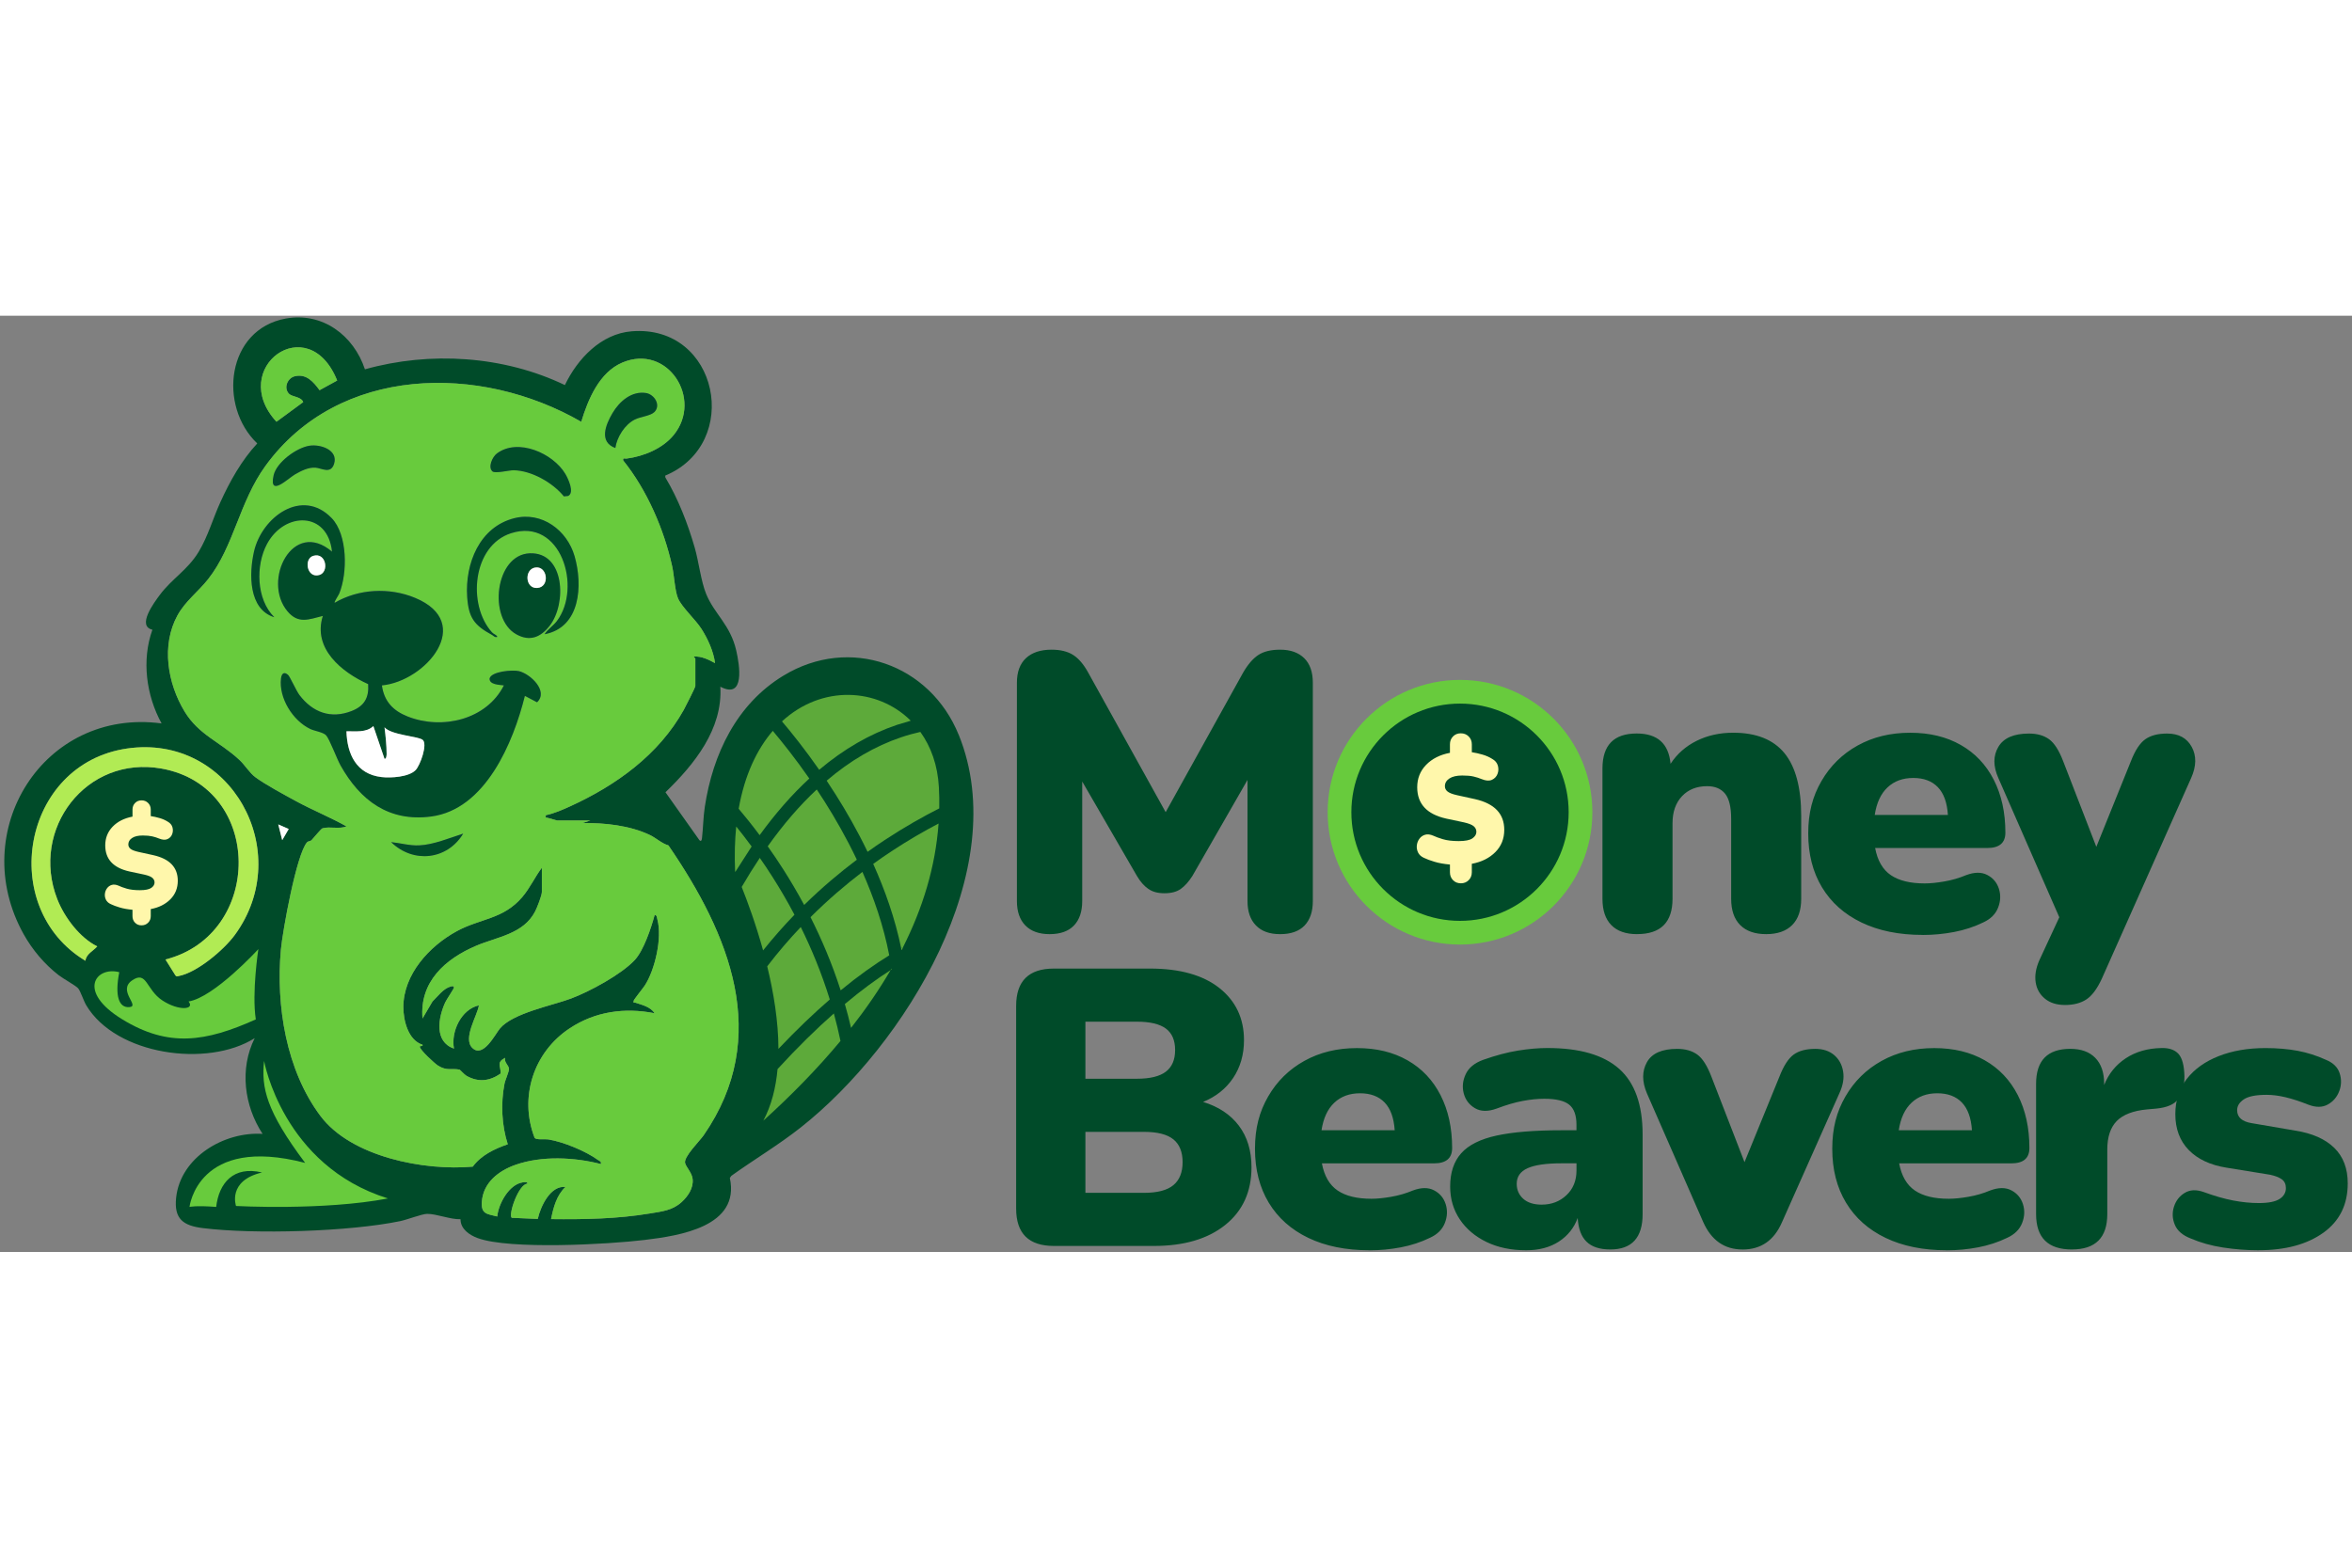 <?xml version="1.0" encoding="UTF-8" standalone="no"?><svg viewBox="0 0 883.2 351.64" xmlns="http://www.w3.org/2000/svg" width="600" height="400"><rect x="0" y="0" width="883.2" height="351.64" fill="#808080" stroke="none"/><path d="M360.01 157.43c-10.76-26.56-40.95-37.38-65.84-22.24-17.57 10.69-26.5 29.44-29.51 49.29-.59 3.91-.61 7.85-1.06 11.75-.08.7-.29 1.41-.98.73l-12.73-17.98c10.78-10.42 21.55-23.68 20.6-39.64 9.38 4.9 7.22-8.17 5.97-13.61-2.22-9.68-8.18-13.63-11.29-21.22-1.95-4.76-2.77-12.11-4.29-17.38-2.61-9.04-6.2-18.33-11.04-26.4l-.04-.68c28.96-12.06 20-56.82-12.58-54.2-11.57.93-20.36 10.34-25.1 20.2-23.01-11.04-50.56-12.79-75.09-5.92-4.23-12.76-15.94-21.56-29.7-19.07-22.2 4.02-25.54 32.8-10.73 46.91-5.93 6.41-10.25 14.16-13.86 22.08-2.79 6.12-4.6 12.7-8.08 18.52-4.11 6.88-10.1 10.16-14.69 16.34-2.1 2.83-8.7 11.66-2.74 13.02-4.1 11.46-2.33 24.62 3.44 35.2-44.34-5.92-73.31 40.55-51.8 79.14 3.29 5.91 7.83 11.27 13.16 15.41 1.64 1.28 6.54 3.98 7.34 4.97.91 1.13 1.99 4.61 3.02 6.34 11.12 18.69 45.44 23.54 63.25 12.35-5.74 11.47-3.97 25.38 2.96 35.95-14.36-.92-30.81 8.7-32.46 23.94-.87 8.03 2.66 10.55 10.11 11.46 19.47 2.38 54.84 1.35 74.07-2.64 2.59-.54 8.11-2.7 10.08-2.72 3.48-.03 8.76 2.15 12.53 2.01-.01 3.65 3.3 5.94 6.45 7.09 12 4.41 49.04 2.36 62.73.69 13.06-1.59 35.91-5 31.95-23.28l.58-.81c8.64-6.19 17.79-11.62 26.13-18.22 38.94-30.8 79.79-96.7 59.25-147.39zM126.61 24.34L120 27.97c-2.29-3.11-4.93-6.24-9.24-5.25-2.87.66-4.38 4.49-2.18 6.65 1.16 1.14 4.55 1.02 5.28 3.08l-10.04 7.38c-18.51-20.17 11.93-42.53 22.8-15.48zM88.16 232.59c-4.09 5.59-14.2 14.14-21.08 15.41-.53.1-.87.28-1.24-.29l-3.7-5.92c36.81-9.35 36.95-64.79-1.45-71.7-28.34-5.1-49.44 22.76-39.18 49.03 2.68 6.86 8.44 14.5 15.01 17.75-1.52 1.75-4.14 2.81-4.44 5.41-33.23-20.02-23.82-73.95 15.59-79.72 38.85-5.69 63.47 38.65 40.49 70.04zm176.13 75.16c-1.52 2.2-7.61 8.16-7.02 10.49.41 1.61 2.61 3.63 2.84 6.1.31 3.37-1.79 6.41-4.15 8.57-3.45 3.16-7.45 3.53-11.98 4.28-12.2 2.03-24.69 2.26-37.04 2.11.84-4.31 2.1-9.02 5.41-12.07-5.63-.64-9.35 7.25-10.41 12.01l-9.79-.43c-1.32-1.34 2.66-12.75 5.91-12.81.15-.81-1.25-.56-1.73-.5-5.15.71-9.15 8.03-9.6 12.82-3.72-.97-6.13-.8-5.79-5.51.52-7.25 6.34-11.7 12.71-13.92 9.84-3.43 22.02-2.84 31.99-.27.23-1.06-.52-1.12-1.14-1.56-4.57-3.31-12.88-6.75-18.45-7.66-1.47-.24-4.57.25-5.29-.62-5.89-15.26-.41-32.12 13.1-41.09 9.64-6.4 20.68-7.92 31.97-5.71-1.63-2.44-4.58-3.07-7.14-3.94-.51-.17-.92.37-.74-.74.07-.47 3.46-4.64 4.16-5.7 3.79-5.76 6.66-17.92 4.74-24.86-.19-.67-.06-1.53-1-1.7-1.31 4.84-4.08 13.26-7.46 16.92-4.98 5.4-17 11.9-23.93 14.49-7.11 2.66-21.79 5.43-26.7 11.23-1.74 2.06-6.28 11.29-10.37 7.34-3.71-3.58 1.9-12.19 2.45-16-6.61 1.45-10.57 9.85-9.36 16.25-7.5-2.63-5.92-11.53-3.3-17.34.46-1.02 3.3-5.2 3.29-5.57-.02-.76-.82-.53-1.34-.38-2.67.76-4.81 3.73-6.73 5.6l-3.73 6.36c-1.18-13.81 8.57-22.39 20.2-27.33 7.91-3.35 17.7-4.38 22.09-12.88.73-1.41 2.53-5.98 2.53-7.32v-9.11c-2.66 3.54-4.5 7.68-7.4 11.07-7.21 8.42-15.73 7.95-24.62 12.81-10.24 5.59-20.01 16.2-20 28.49 0 5.02 1.79 12.43 7.2 14.13.22.85-1 .22-1.01.74-.02 1.2 5.59 6.3 6.75 7.05 3.41 2.19 5.17.93 8.19 1.57.17.04 1.8 1.89 2.65 2.36 4.45 2.46 8.63 1.96 12.75-.9.08-2.95-1.71-4.12 1.69-5.91-.5 1.68 1.42 2.84 1.44 4.17.02 1.13-1.4 4.07-1.7 5.65-1.41 7.32-1.04 15.58 1.25 22.66-4.93 1.68-10.05 4.12-13.15 8.4-18.24 1.64-45.65-3.64-57.2-19.05-12.87-17.17-16.76-41.44-14.85-62.46.63-6.89 5.86-35.89 9.81-40.3.45-.5 1.25-.36 1.72-.85.64-.65 3.57-4.28 4.09-4.42 2.86-.78 6.32.42 9-.73-6.19-3.47-12.82-6.13-19.04-9.52-4.26-2.32-11.47-6.2-15.18-8.95-2.15-1.59-3.84-4.48-5.9-6.41-7.31-6.88-15.28-9.38-20.66-18.25-6.41-10.57-8.83-24.88-2.68-36.09 2.94-5.36 7.79-8.9 11.51-13.61 9.69-12.27 11.67-28.94 21.51-42.52 27.49-37.95 80.69-38.49 118.61-16.59 2.54-8.42 6.8-18.6 15.43-22.25 16.99-7.18 30.35 13.62 19.3 27.18-4.18 5.13-11.26 8.03-17.73 8.88-.71.09-1.45-.46-1.24.71 8.92 11.09 15.31 25.84 18.38 39.75.76 3.44 1.02 9.32 2.21 12.07 1.43 3.29 6.56 7.96 8.78 11.42 2.38 3.73 4.54 8.44 5.1 12.87-2.43-1.31-5-2.63-7.88-2.46-.24.18.49.63.49.73v10.34c0 .5-3.74 7.86-4.35 8.95-9.38 16.84-25.37 28.33-42.6 36.2-2.86 1.31-6.18 2.75-9.2 3.36-.13 1.27 0 .79.72 1l3.47.97h12.56l-2.95.98c8.27-.11 17.78.89 25.3 4.5 2.41 1.16 4.35 3.13 6.95 3.89 22.87 33.36 38.89 71.75 13.27 108.81zm-159.8-116.69l3.93 1.72-2.45 4.19-1.48-5.91z" fill="#004b29"/><path d="M203.49 207.31c-2.66 3.54-4.5 7.68-7.4 11.07-7.21 8.42-15.73 7.95-24.62 12.81-10.24 5.59-20.01 16.2-20 28.49 0 5.02 1.79 12.43 7.2 14.13.22.85-1 .22-1.01.74-.02 1.2 5.59 6.3 6.75 7.05 3.41 2.19 5.17.93 8.19 1.57.17.04 1.8 1.89 2.65 2.36 4.45 2.46 8.63 1.96 12.75-.9.08-2.95-1.71-4.12 1.69-5.91-.5 1.68 1.42 2.84 1.44 4.17.02 1.13-1.4 4.07-1.7 5.65-1.41 7.32-1.04 15.58 1.25 22.66-4.93 1.68-10.05 4.12-13.15 8.4-18.24 1.64-45.65-3.64-57.2-19.05-12.87-17.17-16.76-41.44-14.85-62.46.63-6.89 5.86-35.89 9.81-40.3.45-.5 1.25-.36 1.72-.85.64-.65 3.57-4.28 4.09-4.42 2.86-.78 6.32.42 9-.73-6.19-3.47-12.82-6.13-19.04-9.52-4.26-2.32-11.47-6.2-15.18-8.95-2.15-1.59-3.84-4.48-5.9-6.41-7.31-6.88-15.28-9.38-20.66-18.25-6.41-10.57-8.83-24.88-2.68-36.09 2.94-5.36 7.79-8.9 11.51-13.61 9.69-12.27 11.67-28.94 21.51-42.52 27.49-37.95 80.69-38.49 118.61-16.59 2.54-8.42 6.8-18.6 15.43-22.25 16.99-7.18 30.35 13.62 19.3 27.18-4.18 5.13-11.26 8.03-17.73 8.88-.71.09-1.45-.46-1.24.71 8.92 11.09 15.31 25.84 18.38 39.75.76 3.44 1.02 9.32 2.21 12.07 1.43 3.29 6.56 7.96 8.78 11.42 2.38 3.73 4.54 8.44 5.1 12.87-2.43-1.31-5-2.63-7.88-2.46-.24.18.49.63.49.73v10.34c0 .5-3.74 7.86-4.35 8.95-9.38 16.84-25.37 28.33-42.6 36.2-2.86 1.31-6.18 2.75-9.2 3.36-.13 1.27 0 .79.72 1l3.47.97h12.56l-2.95.98c8.27-.11 17.78.89 25.3 4.5 2.41 1.16 4.35 3.13 6.95 3.89 22.87 33.36 38.89 71.75 13.27 108.81-1.52 2.2-7.61 8.16-7.02 10.49.41 1.61 2.61 3.63 2.84 6.1.31 3.37-1.79 6.41-4.15 8.57-3.45 3.16-7.45 3.53-11.98 4.28-12.2 2.03-24.69 2.26-37.04 2.11.84-4.31 2.1-9.02 5.41-12.07-5.63-.64-9.35 7.25-10.41 12.01l-9.79-.43c-1.32-1.34 2.66-12.75 5.91-12.81.15-.81-1.25-.56-1.73-.5-5.15.71-9.15 8.03-9.6 12.82-3.72-.97-6.13-.8-5.79-5.51.52-7.25 6.34-11.7 12.71-13.92 9.84-3.43 22.02-2.84 31.99-.27.23-1.06-.52-1.12-1.14-1.56-4.57-3.31-12.88-6.75-18.45-7.66-1.47-.24-4.57.25-5.29-.62-5.89-15.26-.41-32.12 13.1-41.09 9.64-6.4 20.68-7.92 31.97-5.71-1.63-2.44-4.58-3.07-7.14-3.94-.51-.17-.92.37-.74-.74.07-.47 3.46-4.64 4.16-5.7 3.79-5.76 6.66-17.92 4.74-24.86-.19-.67-.06-1.53-1-1.7-1.31 4.84-4.08 13.26-7.46 16.92-4.98 5.4-17 11.9-23.93 14.49-7.11 2.66-21.79 5.43-26.7 11.23-1.74 2.06-6.28 11.29-10.37 7.34-3.71-3.58 1.9-12.19 2.45-16-6.61 1.45-10.57 9.85-9.36 16.25-7.5-2.63-5.92-11.53-3.3-17.34.46-1.02 3.3-5.2 3.29-5.57-.02-.76-.82-.53-1.34-.38-2.67.76-4.81 3.73-6.73 5.6l-3.73 6.36c-1.18-13.81 8.57-22.39 20.2-27.33 7.91-3.35 17.7-4.38 22.09-12.88.73-1.41 2.53-5.98 2.53-7.32v-9.11zm42.19-171.09c2.66-2.63 0-6.69-3.06-7.19-5.44-.88-10.04 3.14-12.62 7.52s-5.2 10.84 1.06 13.13c.6-4.13 3.55-8.82 7.29-10.69 2.14-1.07 5.91-1.38 7.32-2.78zm-129.5 12.61c-4.83.76-12.36 6.22-13.44 11.18-1.82 8.32 5.47 1.09 7.99-.38 2.28-1.32 5.09-2.78 7.79-2.56 2.27.18 5.69 2.52 6.94-1.44 1.62-5.17-5.04-7.47-9.27-6.8zm68.72 9.62c1.02.91 6.23-.45 8.01-.42 6.72.13 14.67 4.69 18.82 9.81l1.62-.16c2.49-1.26-.02-6.53-1.08-8.3-4.62-7.73-17.78-13.58-25.7-7.65-1.69 1.27-3.43 5.14-1.68 6.71zm-60.39 17.52c-11.06-11.46-26.19-.43-29.15 12.61-1.85 8.17-2.15 21.65 7.65 24.64-6.83-6.72-7.08-19.55-2.72-27.59 6.57-12.11 22.77-12.26 24.38 2.96-14.76-12.57-26.37 10.91-16.73 22.4 4.06 4.84 7.91 3.07 13.28 1.74-3.89 12.23 7.05 21.11 17.02 25.61.36 5.12-1.45 8.23-6.19 10.09-7.86 3.09-14.67.51-19.61-5.99-1.18-1.56-3.58-6.95-4.26-7.55-1.57-1.4-2.45-.44-2.66 1.27-.91 7.36 4.37 15.84 10.94 19.01 1.63.79 4.87 1.21 5.98 2.39 1.31 1.41 4.03 8.83 5.43 11.32 7.39 13.17 18.12 21.26 33.99 19.19 20.42-2.66 30.88-27.81 35.23-45.31l4.57 2.4c4.41-4.16-2.51-10.71-6.86-11.71-2.38-.55-10.27.1-10.96 2.75-.17 2.38 3.67 2.38 5.36 2.62-6.51 12.9-23.17 16.78-36.08 11.7-5.51-2.17-8.89-5.69-9.72-11.7 16.47-1.56 35.09-23.51 12.44-32.89-9.6-3.98-21.18-3.41-30.17 1.85-.27-.32 1.41-2.72 1.71-3.46 3.15-7.68 3.2-22.09-2.88-28.38zm79.97 43.66c13.53-2.54 14.41-18.39 11.3-29.27-2.81-9.8-12.32-16.9-22.63-14.32-13.12 3.29-18.55 17.07-17.72 29.55.52 7.84 2.63 10.67 9.34 14.31.62.34.97 1.02 1.98.72-.24-.79-1.3-.93-1.99-1.69-9.36-10.32-7.32-32.6 7.14-37.24 18.75-6.02 26.75 20.39 17.22 32.98-1.36 1.79-3.4 3.06-4.64 4.96zm-5.54-30.4c-13.02.49-15.79 24.46-5.07 30.42 5.13 2.86 9.21 1.09 12.56-3.23 6.42-8.25 5.69-27.68-7.49-27.19zm-25 105.28c-5.1 1.63-11.12 4.16-16.51 4.42-3.58.17-7.08-.88-10.58-1.23 8.33 8.11 21.06 6.74 27.09-3.19z" fill="#68cb3d"/><path d="M62.14,241.79c36.81-9.35,36.95-64.79-1.45-71.7-28.34-5.1-49.44,22.76-39.18,49.03,2.68,6.86,8.44,14.5,15.01,17.75-1.52,1.75-4.14,2.81-4.44,5.41-33.23-20.02-23.82-73.95,15.59-79.72,38.85-5.69,63.47,38.65,40.49,70.04-4.09,5.59-14.2,14.14-21.08,15.41-.53.1-.87.28-1.24-.29l-3.7-5.92Z" fill="#b1eb54"/><path d="M108.57 29.36c1.16 1.14 4.55 1.02 5.28 3.08l-10.04 7.38c-18.51-20.17 11.93-42.53 22.8-15.48L120 27.97c-2.29-3.11-4.93-6.24-9.24-5.25-2.87.66-4.38 4.49-2.18 6.65z" fill="#68cb3d"/><path d="M105.98 196.97l-1.49-5.91 3.93 1.72-2.44 4.19z" fill="#fff"/><path d="M124.51 75.97c6.07 6.29 6.03 20.7 2.88 28.38-.3.74-1.99 3.13-1.71 3.46 8.99-5.27 20.57-5.83 30.17-1.85 22.65 9.38 4.03 31.33-12.44 32.89.83 6.01 4.21 9.53 9.72 11.7 12.92 5.08 29.57 1.21 36.08-11.7-1.69-.24-5.53-.24-5.36-2.62.69-2.65 8.58-3.3 10.96-2.75 4.35 1 11.27 7.55 6.86 11.71l-4.57-2.4c-4.35 17.5-14.8 42.65-35.23 45.31-15.87 2.07-26.6-6.02-33.99-19.19-1.4-2.49-4.12-9.91-5.43-11.32-1.11-1.19-4.34-1.6-5.98-2.39-6.57-3.17-11.85-11.66-10.94-19.01.21-1.71 1.09-2.67 2.66-1.27.68.61 3.08 6 4.26 7.55 4.94 6.5 11.75 9.08 19.61 5.99 4.74-1.86 6.54-4.98 6.19-10.09-9.96-4.49-20.91-13.38-17.02-25.61-5.37 1.33-9.22 3.1-13.28-1.74-9.64-11.49 1.97-34.97 16.73-22.4-1.61-15.23-17.81-15.08-24.38-2.96-4.36 8.04-4.12 20.86 2.72 27.59-9.8-2.99-9.51-16.47-7.65-24.64 2.96-13.05 18.09-24.08 29.15-12.61zm-6.86 14.21c-3.68 1.09-2.42 8.55 2.25 7.2 3.8-1.1 2.58-8.64-2.25-7.2zm26.74 76.24l-4.19-12.3c-2.66 2.56-6.7 1.89-10.1 1.96.24 8.62 3.74 16.08 13.11 17.19 3.5.41 10.22.04 12.83-2.58 1.73-1.74 4.68-9.88 2.64-11.42-1.76-1.33-11.78-1.78-14.29-4.67.41 3.15.8 6.86.79 10.02 0 .41-.1 1.95-.79 1.8zm54.55-77.19c13.18-.49 13.91 18.94 7.49 27.19-3.36 4.32-7.43 6.09-12.56 3.23-10.72-5.97-7.95-29.94 5.07-30.42zm1.96 5.36c-4.04.73-3.73 7.9.79 7.66 4.96-.26 3.94-8.51-.79-7.66zm3.58 25.04c1.24-1.9 3.28-3.17 4.64-4.96 9.53-12.59 1.53-39-17.22-32.98-14.46 4.64-16.5 26.92-7.14 37.24.69.76 1.75.9 1.99 1.69-1.01.3-1.36-.38-1.98-.72-6.7-3.63-8.81-6.47-9.34-14.31-.83-12.48 4.6-26.26 17.72-29.55 10.32-2.59 19.83 4.52 22.63 14.32 3.11 10.88 2.23 26.73-11.3 29.27zM184.9 58.45c-1.75-1.57-.02-5.44 1.68-6.71 7.92-5.93 21.08-.08 25.7 7.65 1.05 1.76 3.56 7.04 1.08 8.3l-1.62.16c-4.15-5.13-12.1-9.68-18.82-9.81-1.78-.03-6.99 1.33-8.01.42zm60.78-22.23c-1.41 1.4-5.18 1.7-7.32 2.78-3.73 1.88-6.69 6.56-7.29 10.69-6.27-2.29-3.66-8.73-1.06-13.13s7.17-8.4 12.62-7.52c3.06.5 5.71 4.55 3.06 7.19zm-129.5 12.61c4.23-.67 10.9 1.63 9.27 6.8-1.24 3.96-4.67 1.62-6.94 1.44-2.7-.22-5.51 1.24-7.79 2.56-2.53 1.47-9.81 8.7-7.99.38 1.08-4.96 8.61-10.42 13.44-11.18zm57.76 145.68c-6.03 9.94-18.76 11.3-27.09 3.19 3.5.35 7 1.4 10.58 1.23 5.39-.26 11.4-2.79 16.51-4.42z" fill="#004b29"/><path d="M144.39 166.42c.7.14.79-1.4.79-1.8 0-3.15-.39-6.86-.79-10.02 2.51 2.89 12.53 3.34 14.29 4.67 2.03 1.53-.91 9.68-2.64 11.42-2.61 2.61-9.33 2.99-12.83 2.58-9.36-1.11-12.87-8.57-13.11-17.19 3.4-.07 7.44.6 10.1-1.96l4.19 12.3zm-26.74-76.24c4.83-1.43 6.05 6.11 2.25 7.2-4.66 1.35-5.93-6.11-2.25-7.2zm83.25 4.41c4.73-.85 5.75 7.39.79 7.66-4.52.24-4.83-6.93-.79-7.66z" fill="#fff"/><path d="M99.17 279.89s6.94 39.32 46.51 51.65c-24.16 4.63-57.05 2.83-57.05 2.83s-3.34-9.51 9.77-12.59c-10.79-2.57-16.19 4.03-17.22 12.94-7.71-.6-10.02 0-10.02 0s3.08-27.07 43.43-16.53c-14.65-19.53-16.51-28.27-15.42-38.29z" fill="#68cb3d"/><g fill="#5daa3a"><path d="M352.7 185.04c-5.96 3.02-12.95 6.94-20.48 11.89-2.07 1.36-4.22 2.83-6.43 4.42-3.89-8.06-8.08-15.35-12.01-21.55l-3.36-5.17c8.83-7.54 18.15-12.97 27.92-16.28 2.48-.84 4.91-1.51 7.26-2.03 3.94 5.47 6.51 12.45 6.96 20.75.15 2.68.19 5.34.14 7.97zM342 152.11l-5.11 1.53c-10.27 3.46-20.04 9.11-29.27 16.9-5.41-7.75-10.39-13.96-13.98-18.18 14.96-13.79 35.87-12.65 48.36-.25zm-38.1 21.72c-6.5 5.99-12.72 13.09-18.65 21.26-2.79-3.74-5.45-7.05-7.87-9.91 2.24-12.7 6.88-22.36 12.81-29.26 3.56 4.22 8.46 10.35 13.72 17.91zm17.85 30.48c-6.33 4.77-13.06 10.41-19.78 17-2.6-4.84-5.23-9.26-7.76-13.24-1.99-3.12-3.97-6.05-5.92-8.79 5.86-8.24 12-15.36 18.41-21.34l2.92 4.49c3.97 6.27 8.23 13.68 12.13 21.88zm16.66 33.29l.13.66.52-1.02-.66.36z"/><path d="M352.44 190.73c-1.17 16.36-6 31.88-13.37 46.5h0l-.66.36c-2.31-11.23-6.13-21.96-10.51-31.7 2.37-1.72 4.67-3.3 6.88-4.76 6.35-4.19 12.35-7.63 17.65-10.4zm-18.52 49.5h0c-5.54 3.4-11.62 7.7-18.24 13.15-3.25-10.1-7.2-19.32-11.32-27.49 6.6-6.58 13.23-12.22 19.49-16.99 4.28 9.67 7.95 20.28 10.07 31.34zm.51 5.54c-4.36 7.49-9.37 14.73-14.85 21.71-.7-3.05-1.49-6.04-2.33-8.96h0c6.3-5.29 12.04-9.46 17.18-12.75zm-18.82 26.62C306.8 283 296.94 293 286.63 302.34c3.06-5.74 4.71-12.37 5.35-19.39 7.58-8.26 14.63-15.15 21.14-20.89.92 3.35 1.76 6.8 2.49 10.33zm-4.02-15.58h0c-6.02 5.22-12.45 11.34-19.28 18.55-.02-10.35-1.82-21.17-4.21-31 4.08-5.33 8.31-10.25 12.6-14.76 4.01 8.11 7.81 17.23 10.89 27.2zm-29.34-57.46l-6.12 9.54-.09-.21c-.27-6.06-.1-11.67.42-16.84 1.85 2.28 3.79 4.79 5.79 7.52zm16.09 25.62c-3.98 4.13-7.94 8.59-11.79 13.41-2.76-9.99-5.91-18.51-8.04-23.83 2.22-3.82 4.49-7.46 6.8-10.92 1.57 2.25 3.16 4.62 4.74 7.11 2.7 4.24 5.52 9 8.28 14.24z"/><path d="M352.7 185.04l-.26 5.69.26-5.69zm-17.94 60.16c.02.11.03.22.04.33l-.38.24.33-.57zm4.31-7.96l-.52 1.02-.13-.66.66-.36z"/></g><path d="M53.15 228.97c-.99 0-1.8-.33-2.44-.99s-.96-1.48-.96-2.46v-2.41c-1.84-.16-3.44-.45-4.8-.86s-2.49-.83-3.37-1.26c-.85-.39-1.45-.94-1.8-1.65-.34-.71-.48-1.44-.39-2.22.08-.77.35-1.47.81-2.09s1.06-1.04 1.8-1.26c.74-.21 1.6-.11 2.59.32.66.33 1.64.69 2.96 1.08 1.31.39 2.97.59 4.97.59s3.46-.29 4.29-.86c.82-.57 1.23-1.26 1.23-2.04 0-.69-.28-1.27-.84-1.75s-1.58-.88-3.05-1.21l-5.57-1.18c-6.04-1.35-9.06-4.61-9.06-9.8 0-2.76.93-5.1 2.78-7.02s4.34-3.18 7.46-3.77v-2.66c0-.99.32-1.81.96-2.46.64-.66 1.45-.99 2.44-.99s1.81.33 2.46.99c.66.66.99 1.48.99 2.46v2.46c1.08.16 2.19.41 3.32.74s2.14.77 3.03 1.33c.95.53 1.55 1.24 1.8 2.14s.2 1.77-.12 2.61c-.33.84-.91 1.45-1.75 1.82-.84.38-1.9.3-3.18-.22-.79-.33-1.64-.6-2.56-.81s-2.1-.32-3.55-.32c-1.74 0-3.08.31-4.01.94-.94.62-1.4 1.43-1.4 2.41 0 .66.27 1.21.81 1.65s1.53.83 2.98 1.16l5.62 1.23c6.11 1.38 9.16 4.58 9.16 9.6 0 2.79-.94 5.12-2.81 6.99s-4.32 3.09-7.34 3.65v2.66c0 .99-.33 1.81-.99 2.46-.66.66-1.48.99-2.46.99z" fill="#fff7ab"/><path d="M97.02 237.89s-2.51 16.38-.96 26.4c-18.89 8.48-32.76 10.6-50.11 0s-9.83-20.04-1.16-17.73c-1.73 8.87-.19 13.49 3.85 13.11s-4.63-6.17.96-10.02 5.2 3.47 11.37 7.52 12.33 3.47 9.83.39c9.64-1.54 26.21-19.66 26.21-19.66z" fill="#68cb3d"/><path d="M394.13 232.27c-3.94 0-6.97-1.09-9.09-3.25-2.12-2.17-3.18-5.22-3.18-9.16v-82.01c0-4.04 1.13-7.12 3.4-9.24s5.47-3.18 9.6-3.18c3.35 0 6.06.67 8.13 1.99 2.07 1.33 3.94 3.52 5.62 6.58l29.11 52.46L466.83 134c1.77-3.05 3.67-5.25 5.69-6.58s4.75-1.99 8.2-1.99c3.84 0 6.85 1.06 9.01 3.18 2.17 2.12 3.25 5.2 3.25 9.24v82.01c0 3.94-1.03 7-3.1 9.16-2.07 2.17-5.12 3.25-9.16 3.25s-6.97-1.09-9.09-3.25c-2.12-2.17-3.18-5.22-3.18-9.16v-45.51l-20.69 36.05c-1.38 2.17-2.83 3.79-4.36 4.88s-3.57 1.63-6.13 1.63-4.48-.54-6.06-1.63c-1.58-1.08-3.01-2.71-4.29-4.88l-20.54-35.46v44.92c0 3.94-1.03 7-3.1 9.16-2.07 2.17-5.12 3.25-9.16 3.25zm220.61 0c-4.24 0-7.46-1.13-9.68-3.4s-3.32-5.56-3.32-9.9v-48.91c0-8.77 4.29-13.15 12.86-13.15 7.78 0 12.02 3.79 12.71 11.38 2.46-3.74 5.74-6.62 9.83-8.64s8.64-3.03 13.67-3.03c8.67 0 15.09 2.56 19.28 7.68s6.28 13 6.28 23.64v31.03c0 4.34-1.13 7.63-3.4 9.9s-5.52 3.4-9.75 3.4-7.49-1.13-9.75-3.4c-2.27-2.27-3.4-5.56-3.4-9.9v-30c0-4.43-.76-7.58-2.29-9.46-1.53-1.87-3.77-2.81-6.72-2.81-3.94 0-7.09 1.26-9.46 3.77-2.36 2.51-3.55 5.89-3.55 10.12v28.37c0 8.87-4.43 13.3-13.3 13.3zm107.27.29c-8.87 0-16.53-1.55-22.98-4.65s-11.4-7.51-14.85-13.22-5.17-12.46-5.17-20.24 1.65-13.94 4.95-19.65 7.83-10.17 13.59-13.37 12.34-4.8 19.73-4.8 13.62 1.53 18.99 4.58 9.51 7.41 12.41 13.08 4.36 12.29 4.36 19.87c0 3.84-2.27 5.76-6.8 5.76h-42.11c.89 4.73 2.86 8.13 5.91 10.2s7.29 3.1 12.71 3.1c2.07 0 4.53-.24 7.39-.74 2.86-.49 5.56-1.28 8.13-2.36 3.15-1.18 5.81-1.21 7.98-.07 2.17 1.13 3.62 2.86 4.36 5.17.74 2.32.64 4.68-.3 7.09-.94 2.42-2.78 4.26-5.54 5.54-3.45 1.68-7.12 2.88-11.01 3.62s-7.81 1.11-11.75 1.11zm-3.55-58.95c-3.94 0-7.17 1.18-9.68 3.55-2.51 2.36-4.11 5.81-4.8 10.34h27.48c-.3-4.63-1.55-8.1-3.77-10.42-2.22-2.31-5.3-3.47-9.24-3.47zm56.89 85.26c-3.05 0-5.54-.79-7.46-2.36-1.92-1.58-3.08-3.62-3.47-6.13s.05-5.25 1.33-8.2l7.54-16.25-22.9-52.31c-1.97-4.43-1.97-8.32 0-11.67s5.81-5.02 11.53-5.02c3.05 0 5.56.72 7.54 2.14 1.97 1.43 3.74 4.21 5.32 8.35l12.41 32.06 13-32.21c1.57-4.04 3.37-6.77 5.39-8.2s4.75-2.14 8.2-2.14c4.33 0 7.41 1.68 9.24 5.02 1.82 3.35 1.75 7.24-.22 11.67l-33.54 75.36c-1.77 3.84-3.72 6.45-5.84 7.83s-4.8 2.07-8.05 2.07z" fill="#004b29"/><circle cx="548.25" cy="186.48" r="49.7" fill="#68cb3d"/><circle cx="548.25" cy="186.48" r="40.8" fill="#004b29"/><path d="M548.55 213.17c-1.18 0-2.16-.39-2.93-1.18s-1.15-1.77-1.15-2.96v-2.9c-2.21-.2-4.13-.54-5.76-1.03-1.64-.49-2.98-.99-4.05-1.51-1.03-.47-1.74-1.13-2.16-1.98-.41-.85-.57-1.73-.47-2.66.1-.92.42-1.76.97-2.51s1.27-1.25 2.16-1.51 1.92-.13 3.1.38c.79.39 1.97.83 3.55 1.3s3.57.71 5.97.71 4.16-.34 5.14-1.03 1.48-1.51 1.48-2.45c0-.83-.34-1.53-1-2.1-.67-.57-1.89-1.05-3.66-1.45l-6.68-1.42c-7.25-1.62-10.88-5.54-10.88-11.76 0-3.31 1.11-6.12 3.34-8.42s5.21-3.81 8.95-4.52v-3.19c0-1.18.38-2.17 1.15-2.96s1.74-1.18 2.93-1.18 2.17.39 2.96 1.18 1.18 1.77 1.18 2.96v2.96c1.3.2 2.63.49 3.99.89 1.36.39 2.57.93 3.63 1.6 1.14.63 1.86 1.49 2.16 2.57s.25 2.13-.15 3.13c-.39 1-1.09 1.73-2.1 2.19-1 .45-2.28.36-3.81-.27-.95-.39-1.97-.72-3.07-.98s-2.52-.38-4.26-.38c-2.09 0-3.69.38-4.82 1.12-1.12.75-1.68 1.71-1.68 2.9 0 .79.33 1.45.98 1.98s1.84 1 3.58 1.39l6.74 1.48c7.33 1.66 10.99 5.5 10.99 11.53 0 3.35-1.12 6.15-3.37 8.39-2.25 2.25-5.18 3.7-8.81 4.37v3.19c0 1.18-.39 2.17-1.18 2.96s-1.77 1.18-2.96 1.18z" fill="#fff7ab"/><g fill="#004b29"><path d="M395.76 349.38c-9.46 0-14.19-4.68-14.19-14.04v-76.1c0-9.36 4.73-14.04 14.19-14.04h36.05c11.23 0 19.92 2.44 26.08 7.31 6.15 4.88 9.24 11.4 9.24 19.58 0 5.42-1.36 10.15-4.06 14.19-2.71 4.04-6.48 7.04-11.3 9.01 5.81 1.77 10.29 4.75 13.45 8.94 3.15 4.19 4.73 9.38 4.73 15.59 0 9.16-3.28 16.38-9.83 21.65s-15.49 7.91-26.82 7.91h-37.53zm11.82-62.8h19.36c4.92 0 8.54-.89 10.86-2.66 2.31-1.77 3.47-4.48 3.47-8.13s-1.16-6.33-3.47-8.05c-2.32-1.72-5.94-2.59-10.86-2.59h-19.36v21.43zm0 42.85h22.02c5.02 0 8.69-.96 11.01-2.88 2.31-1.92 3.47-4.8 3.47-8.64s-1.16-6.7-3.47-8.57c-2.32-1.87-5.98-2.81-11.01-2.81h-22.02v22.9zM514.26 351c-8.87 0-16.53-1.55-22.98-4.65s-11.4-7.51-14.85-13.22-5.17-12.46-5.17-20.24 1.65-13.94 4.95-19.65 7.83-10.17 13.59-13.37 12.34-4.8 19.73-4.8 13.62 1.53 18.99 4.58 9.51 7.41 12.41 13.08 4.36 12.29 4.36 19.87c0 3.84-2.27 5.76-6.8 5.76h-42.11c.89 4.73 2.86 8.13 5.91 10.2s7.29 3.1 12.71 3.1c2.07 0 4.53-.24 7.39-.74 2.86-.49 5.56-1.28 8.13-2.36 3.15-1.18 5.81-1.21 7.98-.07 2.17 1.13 3.62 2.86 4.36 5.17.74 2.32.64 4.68-.3 7.09-.94 2.42-2.78 4.26-5.54 5.54-3.45 1.68-7.12 2.88-11.01 3.62s-7.81 1.11-11.75 1.11zm-3.54-58.96c-3.94 0-7.17 1.18-9.68 3.55-2.51 2.36-4.11 5.81-4.8 10.34h27.48c-.3-4.63-1.55-8.1-3.77-10.42-2.22-2.31-5.3-3.47-9.24-3.47zM573.07 351c-5.62 0-10.57-1.03-14.85-3.1s-7.64-4.9-10.05-8.5c-2.41-3.59-3.62-7.71-3.62-12.34 0-5.22 1.38-9.38 4.14-12.49 2.76-3.1 7.19-5.32 13.3-6.65s14.23-1.99 24.38-1.99h5.61v-2.07c0-3.55-.91-6.06-2.73-7.54s-4.95-2.22-9.38-2.22c-2.46 0-5.15.27-8.05.81-2.91.54-6.18 1.5-9.83 2.88-3.25 1.18-5.96 1.13-8.13-.15s-3.57-3.13-4.21-5.54-.39-4.83.74-7.24 3.32-4.21 6.58-5.39c4.73-1.67 9.09-2.83 13.08-3.47s7.66-.96 11.01-.96c12.12 0 21.1 2.61 26.97 7.83 5.86 5.22 8.79 13.45 8.79 24.68v29.85c0 8.87-4.04 13.3-12.12 13.3s-11.77-3.94-12.26-11.82c-1.38 3.74-3.75 6.7-7.09 8.87-3.35 2.17-7.44 3.25-12.26 3.25zm5.91-17.14c3.64 0 6.72-1.18 9.24-3.55 2.51-2.36 3.77-5.47 3.77-9.31v-2.66h-5.61c-5.81 0-10.07.62-12.78 1.85s-4.06 3.18-4.06 5.84c0 2.27.81 4.14 2.44 5.62s3.96 2.22 7.02 2.22zm75.36 16.85c-6.8 0-11.72-3.45-14.78-10.34l-21.13-48.32c-1.87-4.43-1.87-8.32 0-11.67s5.66-5.02 11.38-5.02c3.05 0 5.56.72 7.54 2.14 1.97 1.43 3.74 4.21 5.32 8.35l12.41 32.06 13.15-32.21c1.57-4.04 3.35-6.77 5.32-8.2s4.68-2.14 8.13-2.14c2.86 0 5.19.76 7.02 2.29 1.82 1.53 2.96 3.57 3.4 6.13s-.03 5.32-1.4 8.27l-21.57 48.47c-2.96 6.8-7.88 10.2-14.78 10.2zm76.69.29c-8.87 0-16.53-1.55-22.98-4.65s-11.4-7.51-14.85-13.22-5.17-12.46-5.17-20.24 1.65-13.94 4.95-19.65 7.83-10.17 13.59-13.37 12.34-4.8 19.73-4.8 13.62 1.53 18.99 4.58 9.51 7.41 12.41 13.08 4.36 12.29 4.36 19.87c0 3.84-2.27 5.76-6.8 5.76h-42.11c.89 4.73 2.86 8.13 5.91 10.2s7.29 3.1 12.71 3.1c2.07 0 4.53-.24 7.39-.74 2.86-.49 5.56-1.28 8.13-2.36 3.15-1.18 5.81-1.21 7.98-.07 2.17 1.13 3.62 2.86 4.36 5.17.74 2.32.64 4.68-.3 7.09-.94 2.42-2.78 4.26-5.54 5.54-3.45 1.68-7.12 2.88-11.01 3.62s-7.81 1.11-11.75 1.11zm-3.55-58.96c-3.94 0-7.17 1.18-9.68 3.55-2.51 2.36-4.11 5.81-4.8 10.34h27.48c-.3-4.63-1.55-8.1-3.77-10.42-2.22-2.31-5.3-3.47-9.24-3.47zm50.54 58.67c-8.97 0-13.45-4.43-13.45-13.3V288.5c0-8.77 4.29-13.15 12.86-13.15 4.04 0 7.17 1.13 9.38 3.4 2.22 2.27 3.32 5.52 3.32 9.75v.44c1.67-4.23 4.38-7.58 8.13-10.05 3.74-2.46 8.18-3.74 13.3-3.84 2.86-.1 5 .62 6.43 2.14 1.43 1.53 2.19 4.36 2.29 8.5 0 3.55-.74 6.35-2.22 8.42s-4.29 3.3-8.42 3.69l-3.4.3c-5.22.49-9.01 1.95-11.38 4.36-2.36 2.42-3.55 5.98-3.55 10.71v24.23c0 8.87-4.43 13.3-13.3 13.3z"/><path d="M848.06 351c-4.43 0-8.87-.35-13.3-1.03-4.43-.69-8.47-1.82-12.12-3.4-3.05-1.18-5.05-2.9-5.98-5.17-.94-2.27-1.03-4.53-.3-6.8.74-2.27 2.09-3.99 4.06-5.17s4.33-1.28 7.09-.3c4.04 1.48 7.73 2.54 11.08 3.18s6.55.96 9.6.96c3.64 0 6.25-.52 7.83-1.55 1.57-1.03 2.36-2.39 2.36-4.06 0-1.48-.52-2.59-1.55-3.32s-2.49-1.3-4.36-1.7l-16.4-2.66c-6.11-.98-10.84-3.2-14.19-6.65s-5.02-7.93-5.02-13.45c0-5.12 1.43-9.53 4.29-13.22s6.85-6.55 11.97-8.57 10.98-3.03 17.58-3.03c4.43 0 8.47.35 12.12 1.03 3.64.69 7.19 1.82 10.64 3.4 2.66 1.09 4.36 2.76 5.1 5.02.74 2.27.69 4.51-.15 6.72-.84 2.22-2.27 3.89-4.29 5.02s-4.46 1.16-7.31.07c-3.25-1.28-6.13-2.22-8.64-2.81s-4.85-.89-7.02-.89c-4.04 0-6.9.57-8.57 1.7-1.68 1.13-2.51 2.49-2.51 4.06 0 2.66 1.82 4.29 5.47 4.88l16.4 2.81c6.3.99 11.16 3.13 14.56 6.43s5.1 7.76 5.1 13.37c0 7.98-3.05 14.16-9.16 18.54s-14.24 6.58-24.38 6.58z"/></g></svg>